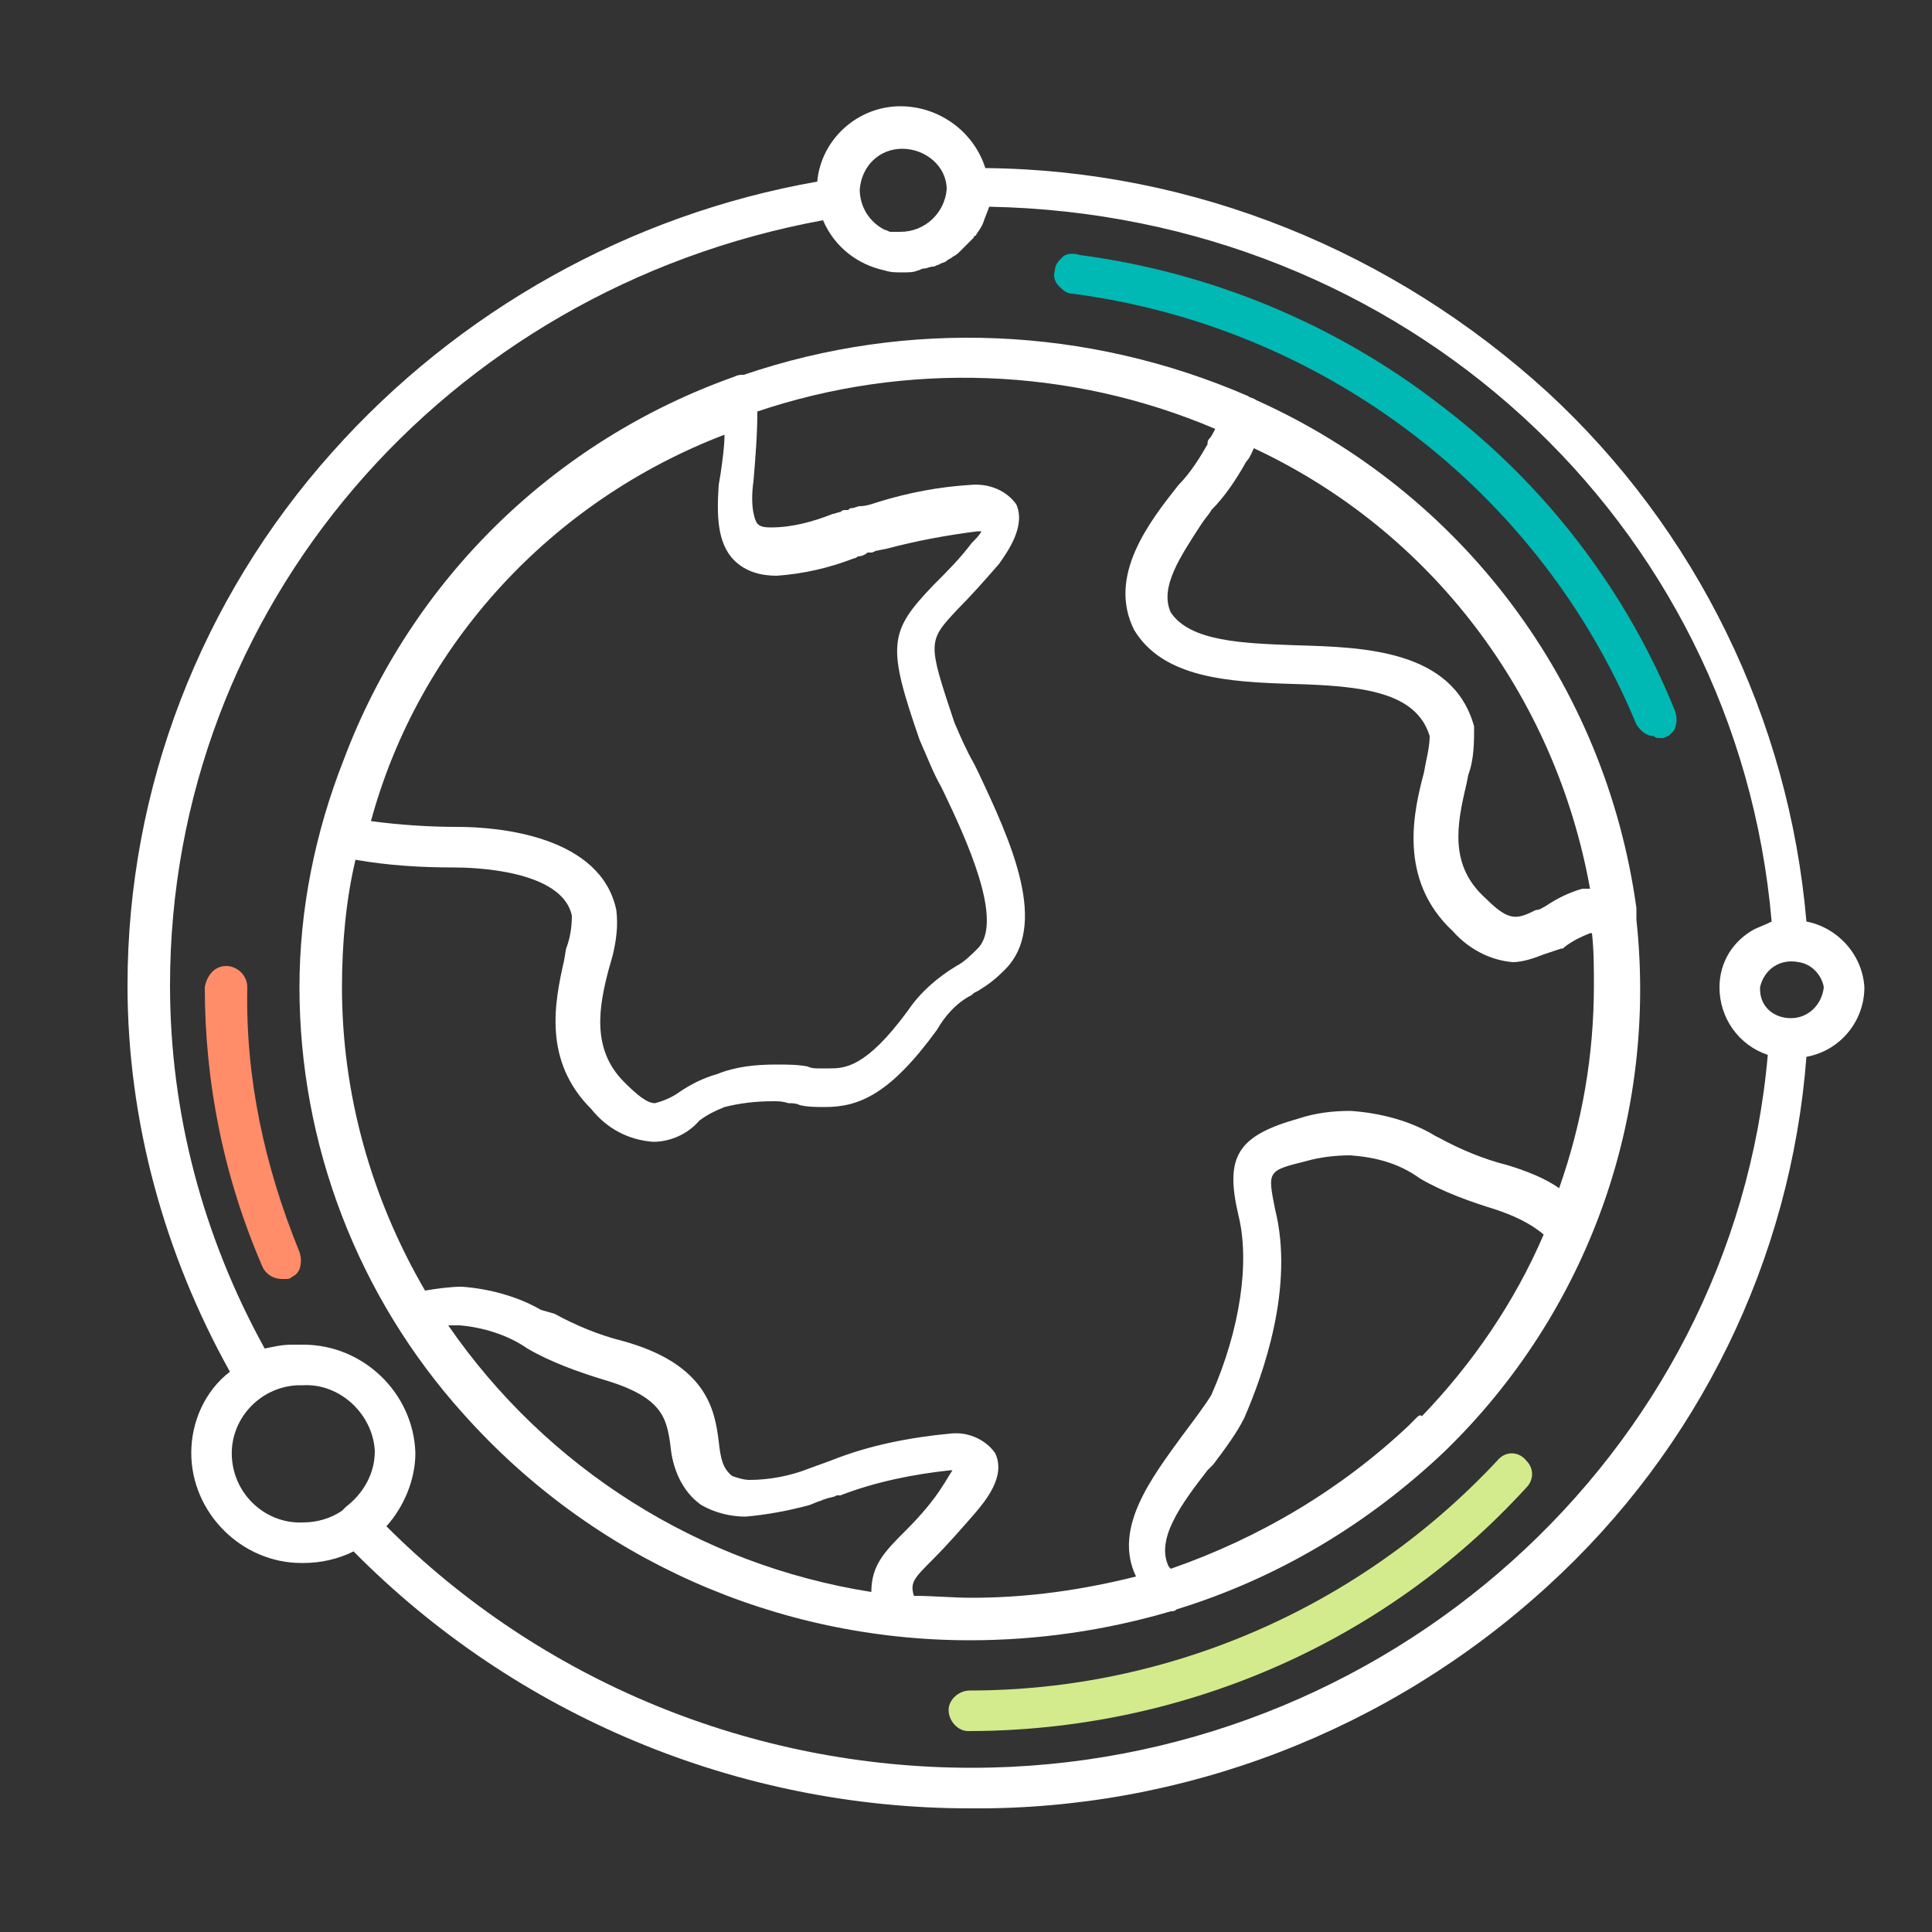 <?xml version="1.0" encoding="utf-8"?>
<!-- Generator: Adobe Illustrator 25.2.3, SVG Export Plug-In . SVG Version: 6.00 Build 0)  -->
<svg version="1.1" id="Calque_1" xmlns="http://www.w3.org/2000/svg" xmlns:xlink="http://www.w3.org/1999/xlink" x="0px" y="0px"
	 viewBox="0 0 100 100" style="enable-background:new 0 0 100 100;" xml:space="preserve">
<rect x="0" y="0" width="100" height="100" fill="#333333" stroke="none"/>
<style type="text/css">
	.st0{fill:#FFFFFF;}
	.st1{fill:#FF8D6A;}
	.st2{fill:#D3EB8C;}
	.st3{fill:#00B8B4;}
</style>
<path class="st0" d="M84.7,47c-1.6-11.6-9-21.5-19.7-26.3c-0.1-0.1-0.3-0.1-0.4-0.2c-8.3-3.6-17.6-4-26.1-1.1c-0.2,0-0.3,0-0.5,0.1
	C28.7,22.8,21.3,30,17.8,39.3c-1.5,3.8-2.3,7.8-2.3,11.8c0,8.1,3,16,8.5,22.1l0,0c6.7,7.5,16.2,11.7,26.2,11.7c3.5,0,7-0.5,10.4-1.5
	l0,0c0.1,0,0.2,0,0.3-0.1c5.2-1.6,9.9-4.4,13.9-8.2c7.4-7.2,11-17.3,9.9-27.5C84.7,47.3,84.7,47.1,84.7,47z M46.9,79.2
	c-1.1,1.1-1.8,1.8-1.8,3.2C36.2,81,28.3,76,23.2,68.6c0.2,0,0.3,0,0.5,0c0,0,0.1,0,0.1,0c1.2,0.1,2.5,0.5,3.5,1.2
	c1.2,0.7,2.6,1.2,3.9,1.6c3.1,0.9,3.3,2,3.5,3.4c0.1,1.2,0.6,2.4,1.6,3.1c0.7,0.4,1.5,0.6,2.3,0.6c1.1-0.1,2.2-0.3,3.3-0.6l0.5-0.2
	c0.1,0,0.2-0.1,0.3-0.1c0.2-0.1,0.5-0.1,0.6-0.2h0c0.1,0,0.1,0,0.2,0c1.8-0.7,3.8-1.1,5.7-1.3c0,0,0.1,0,0.1,0
	c-0.2,0.3-0.3,0.5-0.5,0.8C48.3,77.7,47.6,78.5,46.9,79.2L46.9,79.2z M48.3,80.7c0.7-0.7,1.4-1.5,2.1-2.3c0.6-0.7,1.7-2,1.1-3.2
	c-0.5-0.7-1.4-1.1-2.3-1c-2.1,0.2-4.2,0.6-6.2,1.4l-1.1,0.4c-1,0.4-2.1,0.6-3.1,0.6c-0.3,0-0.6-0.1-0.9-0.2
	c-0.5-0.4-0.6-0.9-0.7-1.8c-0.2-1.6-0.6-4-5-5.2c-1.2-0.3-2.4-0.8-3.5-1.4L28,67.8c-1.2-0.7-2.7-1.1-4.1-1.2c-0.6,0-1.3,0.1-1.9,0.2
	c-2.8-4.8-4.3-10.2-4.3-15.7c0-2.2,0.2-4.5,0.7-6.6c1.7,0.3,3.4,0.4,5.1,0.4c0.9,0,5.6,0.1,6.1,2.5c0,0.6-0.1,1.2-0.3,1.7l-0.1,0.6
	c-0.5,2.2-1.1,5.2,1.4,7.7c0.8,1,1.9,1.6,3.2,1.7c0.9,0,1.8-0.4,2.4-1.1c0.4-0.3,0.8-0.5,1.3-0.7c0.8-0.2,1.6-0.3,2.5-0.3
	c0.3,0,0.5,0,0.8,0.1c0.2,0,0.4,0,0.6,0.1c0.4,0.1,0.9,0.1,1.3,0.1c1.8,0,3.4-0.7,5.8-4c0.4-0.7,1-1.4,1.8-1.8c0,0,0.1-0.1,0.1-0.1
	l0.2-0.1c0.5-0.3,0.9-0.6,1.3-1c2.5-2.3,0.4-6.8-1.3-10.4l-0.2-0.4c-0.4-0.7-0.7-1.4-1-2.1c-1.4-4.2-1.4-4.2,0.2-5.9
	c0.7-0.7,1.4-1.5,2.1-2.3c0.5-0.7,1.4-2,0.9-3.1c-0.5-0.7-1.4-1.1-2.4-1c-1.6,0.1-3.2,0.4-4.8,0.9c-0.3,0.1-0.6,0.2-0.9,0.2
	c-0.1,0-0.3,0.1-0.4,0.1c-0.1,0-0.1,0-0.2,0.1c-0.1,0-0.2,0-0.2,0c-0.1,0-0.2,0.1-0.2,0.1c-0.1,0-0.3,0.1-0.4,0.1
	c-1,0.4-2.1,0.7-3.2,0.7c-0.5,0-0.6-0.1-0.7-0.2c-0.1-0.1-0.4-0.8-0.2-2.2c0.1-1.2,0.2-2.4,0.2-3.6c7.7-2.6,16.2-2.3,23.7,0.9
	c-0.1,0.2-0.2,0.4-0.3,0.5c-0.1,0.1-0.1,0.2-0.1,0.3c-0.4,0.7-0.9,1.5-1.5,2.1c-1.5,1.9-3.7,4.7-2.3,7.5c1.5,2.5,4.9,2.7,8.2,2.8
	c3.6,0.1,6.4,0.4,7.1,2.7c0,0.6-0.2,1.3-0.3,1.9c-0.5,1.9-1.4,5.5,1.5,8.2c0.8,0.9,1.9,1.5,3.1,1.6c0.5,0,1.1-0.2,1.6-0.4
	c0.3-0.1,0.6-0.2,0.9-0.3c0.1,0,0.1,0,0.2-0.1c0.4-0.3,0.8-0.5,1.3-0.7c0,0,0,0,0.1,0c0.1,0.9,0.1,1.8,0.1,2.7
	c0,3.6-0.6,7.1-1.8,10.5C80,61,79,60.6,78,60.3c-1.2-0.3-2.4-0.8-3.5-1.4l-0.2-0.1c-1.3-0.8-2.9-1.2-4.4-1.3c-0.9,0-1.8,0.1-2.7,0.4
	c-3.2,0.9-3.8,2-3.1,5c0.6,2.4,0.1,5.9-1.4,9.3c-0.3,0.5-0.9,1.3-1.5,2.1c-1.6,2.2-3.6,4.8-2.4,7.3c-2.8,0.7-5.6,1.1-8.5,1.1
	c-1,0-2-0.1-3-0.1C47.1,81.9,47.3,81.7,48.3,80.7L48.3,80.7z M48.7,40.7l0.1,0.2c1.2,2.5,3.2,6.8,1.8,8.2c-0.3,0.3-0.7,0.7-1.1,0.9
	c-1,0.6-1.9,1.4-2.5,2.3c-2.2,3-3.3,3-4.1,3c-0.2,0-0.3,0-0.5,0c-0.2,0-0.4,0-0.6-0.1c-0.5-0.1-1.1-0.1-1.6-0.1
	c-1.1,0-2.1,0.1-3.1,0.5c-0.7,0.2-1.3,0.5-1.9,0.9c-0.4,0.3-0.9,0.5-1.3,0.6c-0.4,0-0.9-0.4-1.6-1.1c-1.7-1.7-1.3-3.9-0.8-5.8
	l0.2-0.7c0.2-0.8,0.3-1.6,0.2-2.4c-0.8-3.8-6-4.3-8.2-4.3c-1.5,0-3-0.1-4.5-0.3c2.5-9.2,9.4-16.6,18.3-20c0,0.6-0.1,1.3-0.2,2
	l-0.1,0.6c-0.1,1.5-0.1,3,0.8,3.9c0.6,0.6,1.4,0.8,2.2,0.8c1.4-0.1,2.7-0.4,4-0.9c0.1,0,0.2-0.1,0.2-0.1c0.2,0,0.4-0.1,0.5-0.2
	c0.1,0,0.1,0,0.2,0c0.1,0,0.2-0.1,0.3-0.1l0.5-0.1c1.5-0.4,3.1-0.7,4.7-0.9c0.1,0,0.1,0,0.2,0c-0.1,0.2-0.3,0.4-0.5,0.6
	c-0.6,0.8-1.3,1.5-2,2.2c-2.3,2.4-2.4,3.1-0.7,8C48,39.2,48.3,40,48.7,40.7L48.7,40.7z M82.3,46h-0.2c-0.1,0-0.1,0-0.2,0
	c-0.7,0.2-1.3,0.5-1.9,0.9c-0.2,0.1-0.3,0.2-0.5,0.2c-1,0.5-1.4,0.6-2.6-0.6c-1.9-1.7-1.5-3.8-1-5.9l0.1-0.5
	c0.3-0.8,0.3-1.7,0.3-2.5c-1.1-4-5.8-4.1-9.2-4.2c-2.8-0.1-5.5-0.2-6.5-1.7c-0.6-1.3,0.5-2.9,1.6-4.6c0.2-0.3,0.4-0.5,0.5-0.7
	c0.7-0.7,1.3-1.6,1.8-2.5c0.2-0.2,0.3-0.5,0.4-0.7C74.1,27.5,80.5,36,82.3,46L82.3,46z M73.3,73.4c-0.1,0.1-0.2,0.2-0.4,0.4
	c-3.5,3.3-7.7,5.8-12.3,7.4c0,0-0.1-0.1-0.1-0.1c-0.7-1.4,0.6-3.2,2-5l0.3-0.3c0.6-0.8,1.2-1.6,1.6-2.4c1-2.3,2.6-6.8,1.6-10.8
	c-0.4-2-0.4-2,1.6-2.5c0.7-0.2,1.5-0.3,2.3-0.3c1.3,0.1,2.5,0.4,3.6,1.2c1.2,0.7,2.6,1.2,3.9,1.6c0.9,0.3,1.8,0.7,2.5,1.3
	c-1.5,3.5-3.7,6.7-6.3,9.4C73.5,73.2,73.4,73.3,73.3,73.4z"/>
<path class="st0" d="M96.5,51.1c-0.1-1.7-1.4-3.1-3-3.4c-0.9-10.5-5.7-20.3-13.4-27.4C72.1,13,61.8,8.8,51,8.7
	c-0.6-1.9-2.4-3.2-4.4-3.2c-2.2,0-4.1,1.7-4.3,3.9c-9.7,1.7-18.6,6.7-25.1,14C10.4,31,6.6,40.8,6.6,51c0,7,1.9,13.9,5.3,20
	c-1.3,1-2,2.6-2,4.2c0,3.1,2.6,5.7,5.7,5.7c0,0,0.1,0,0.1,0c0.9,0,1.8-0.2,2.6-0.6c8.4,8.5,19.9,13.3,31.9,13.3
	c11,0.1,21.7-4,29.9-11.5c7.8-7.1,12.6-16.9,13.4-27.4C95.2,54.4,96.5,52.9,96.5,51.1z M90.8,48.1c-1.1,0.6-1.8,1.7-1.8,3
	c0,1.6,1,3,2.5,3.5c-1.8,20.7-19.8,36.9-41.2,36.9C38.9,91.5,28,87,20,79c0.9-1,1.5-2.4,1.5-3.8c-0.1-3.1-2.7-5.6-5.8-5.6
	c-0.2,0-0.4,0-0.6,0c-0.5,0-0.9,0.1-1.4,0.2c-3.2-5.8-4.9-12.2-4.9-18.8c0-19.5,14.2-36,33.8-39.6c0.6,1.4,1.8,2.3,3.2,2.6l0,0
	c0.3,0.1,0.6,0.1,0.9,0.1c0.3,0,0.6,0,0.8-0.1c0.1,0,0.2-0.1,0.3-0.1c0.2,0,0.3-0.1,0.5-0.1c0.1,0,0.2-0.1,0.3-0.1
	c0.1-0.1,0.3-0.1,0.4-0.2c0.1-0.1,0.2-0.1,0.3-0.2c0.2-0.1,0.3-0.2,0.4-0.3c0.1-0.1,0.1-0.1,0.2-0.2c0.2-0.2,0.3-0.3,0.5-0.5
	c0,0,0-0.1,0.1-0.1c0.1-0.2,0.3-0.4,0.4-0.7c0.1-0.3,0.2-0.5,0.3-0.8c21.4,0.4,38.7,16.2,40.5,37C91.3,47.9,91,48,90.8,48.1z
	 M92.7,52.7c-0.9,0-1.6-0.6-1.6-1.5c0,0,0-0.1,0-0.1c0.2-0.9,1-1.5,2-1.3c0.7,0.1,1.2,0.7,1.3,1.3C94.3,52,93.6,52.7,92.7,52.7z
	 M15.7,78.8c-1.9,0.1-3.6-1.4-3.7-3.4c-0.1-1.9,1.4-3.6,3.4-3.7c0.1,0,0.2,0,0.3,0c1.9-0.1,3.6,1.5,3.7,3.4c0,1.2-0.6,2.2-1.5,2.9
	c-0.1,0.1-0.1,0.1-0.2,0.2C17.1,78.6,16.4,78.8,15.7,78.8L15.7,78.8z M46.6,12c-0.1,0-0.3,0-0.4,0c0,0-0.1,0-0.1,0
	c-0.1,0-0.2-0.1-0.3-0.1c0,0,0,0,0,0c-0.8-0.4-1.3-1.2-1.3-2.1c0.1-1.2,1-2.1,2.2-2.1c1.2,0,2.3,0.9,2.3,2.1
	C48.9,11,47.9,12,46.6,12C46.6,12,46.6,12,46.6,12z"/>
<path class="st1" d="M12.8,51.1c0-0.6-0.5-1.1-1.1-1.1c-0.6,0-1,0.5-1.1,1.1c0,5,1,9.9,3,14.5c0.2,0.4,0.6,0.6,1,0.6h0.2
	c0.1,0,0.2,0,0.3-0.1c0.2-0.1,0.3-0.2,0.4-0.4c0.1-0.3,0.1-0.6,0-0.9C13.7,60.4,12.7,55.8,12.8,51.1z"/>
<path class="st2" d="M77.5,75.6c-7.1,7.6-17,11.9-27.3,11.9c-0.6,0-1.1,0.5-1.1,1c0,0.6,0.5,1.1,1,1.1c0,0,0,0,0,0
	C61.1,89.6,71.6,85.1,79,77c0.4-0.4,0.4-1,0-1.4c0,0,0,0,0,0C78.6,75.1,77.9,75.1,77.5,75.6C77.5,75.6,77.5,75.6,77.5,75.6z"/>
<path class="st3" d="M74.6,21c-5.4-4.2-11.9-6.9-18.7-7.8c-0.3-0.1-0.7-0.1-0.9,0.1c-0.2,0.2-0.4,0.4-0.4,0.7
	c-0.1,0.3,0,0.6,0.2,0.8c0.2,0.2,0.4,0.4,0.7,0.4h0c13,1.7,24.2,10.2,29.2,22.3c0.2,0.3,0.5,0.6,0.9,0.6c0.1,0.1,0.2,0.1,0.3,0.1
	c0.1,0,0.1,0,0.2,0c0.3-0.1,0.5-0.3,0.6-0.5c0.1-0.3,0.1-0.6,0-0.9C84.2,30.6,80,25.1,74.6,21z"/>
</svg>
